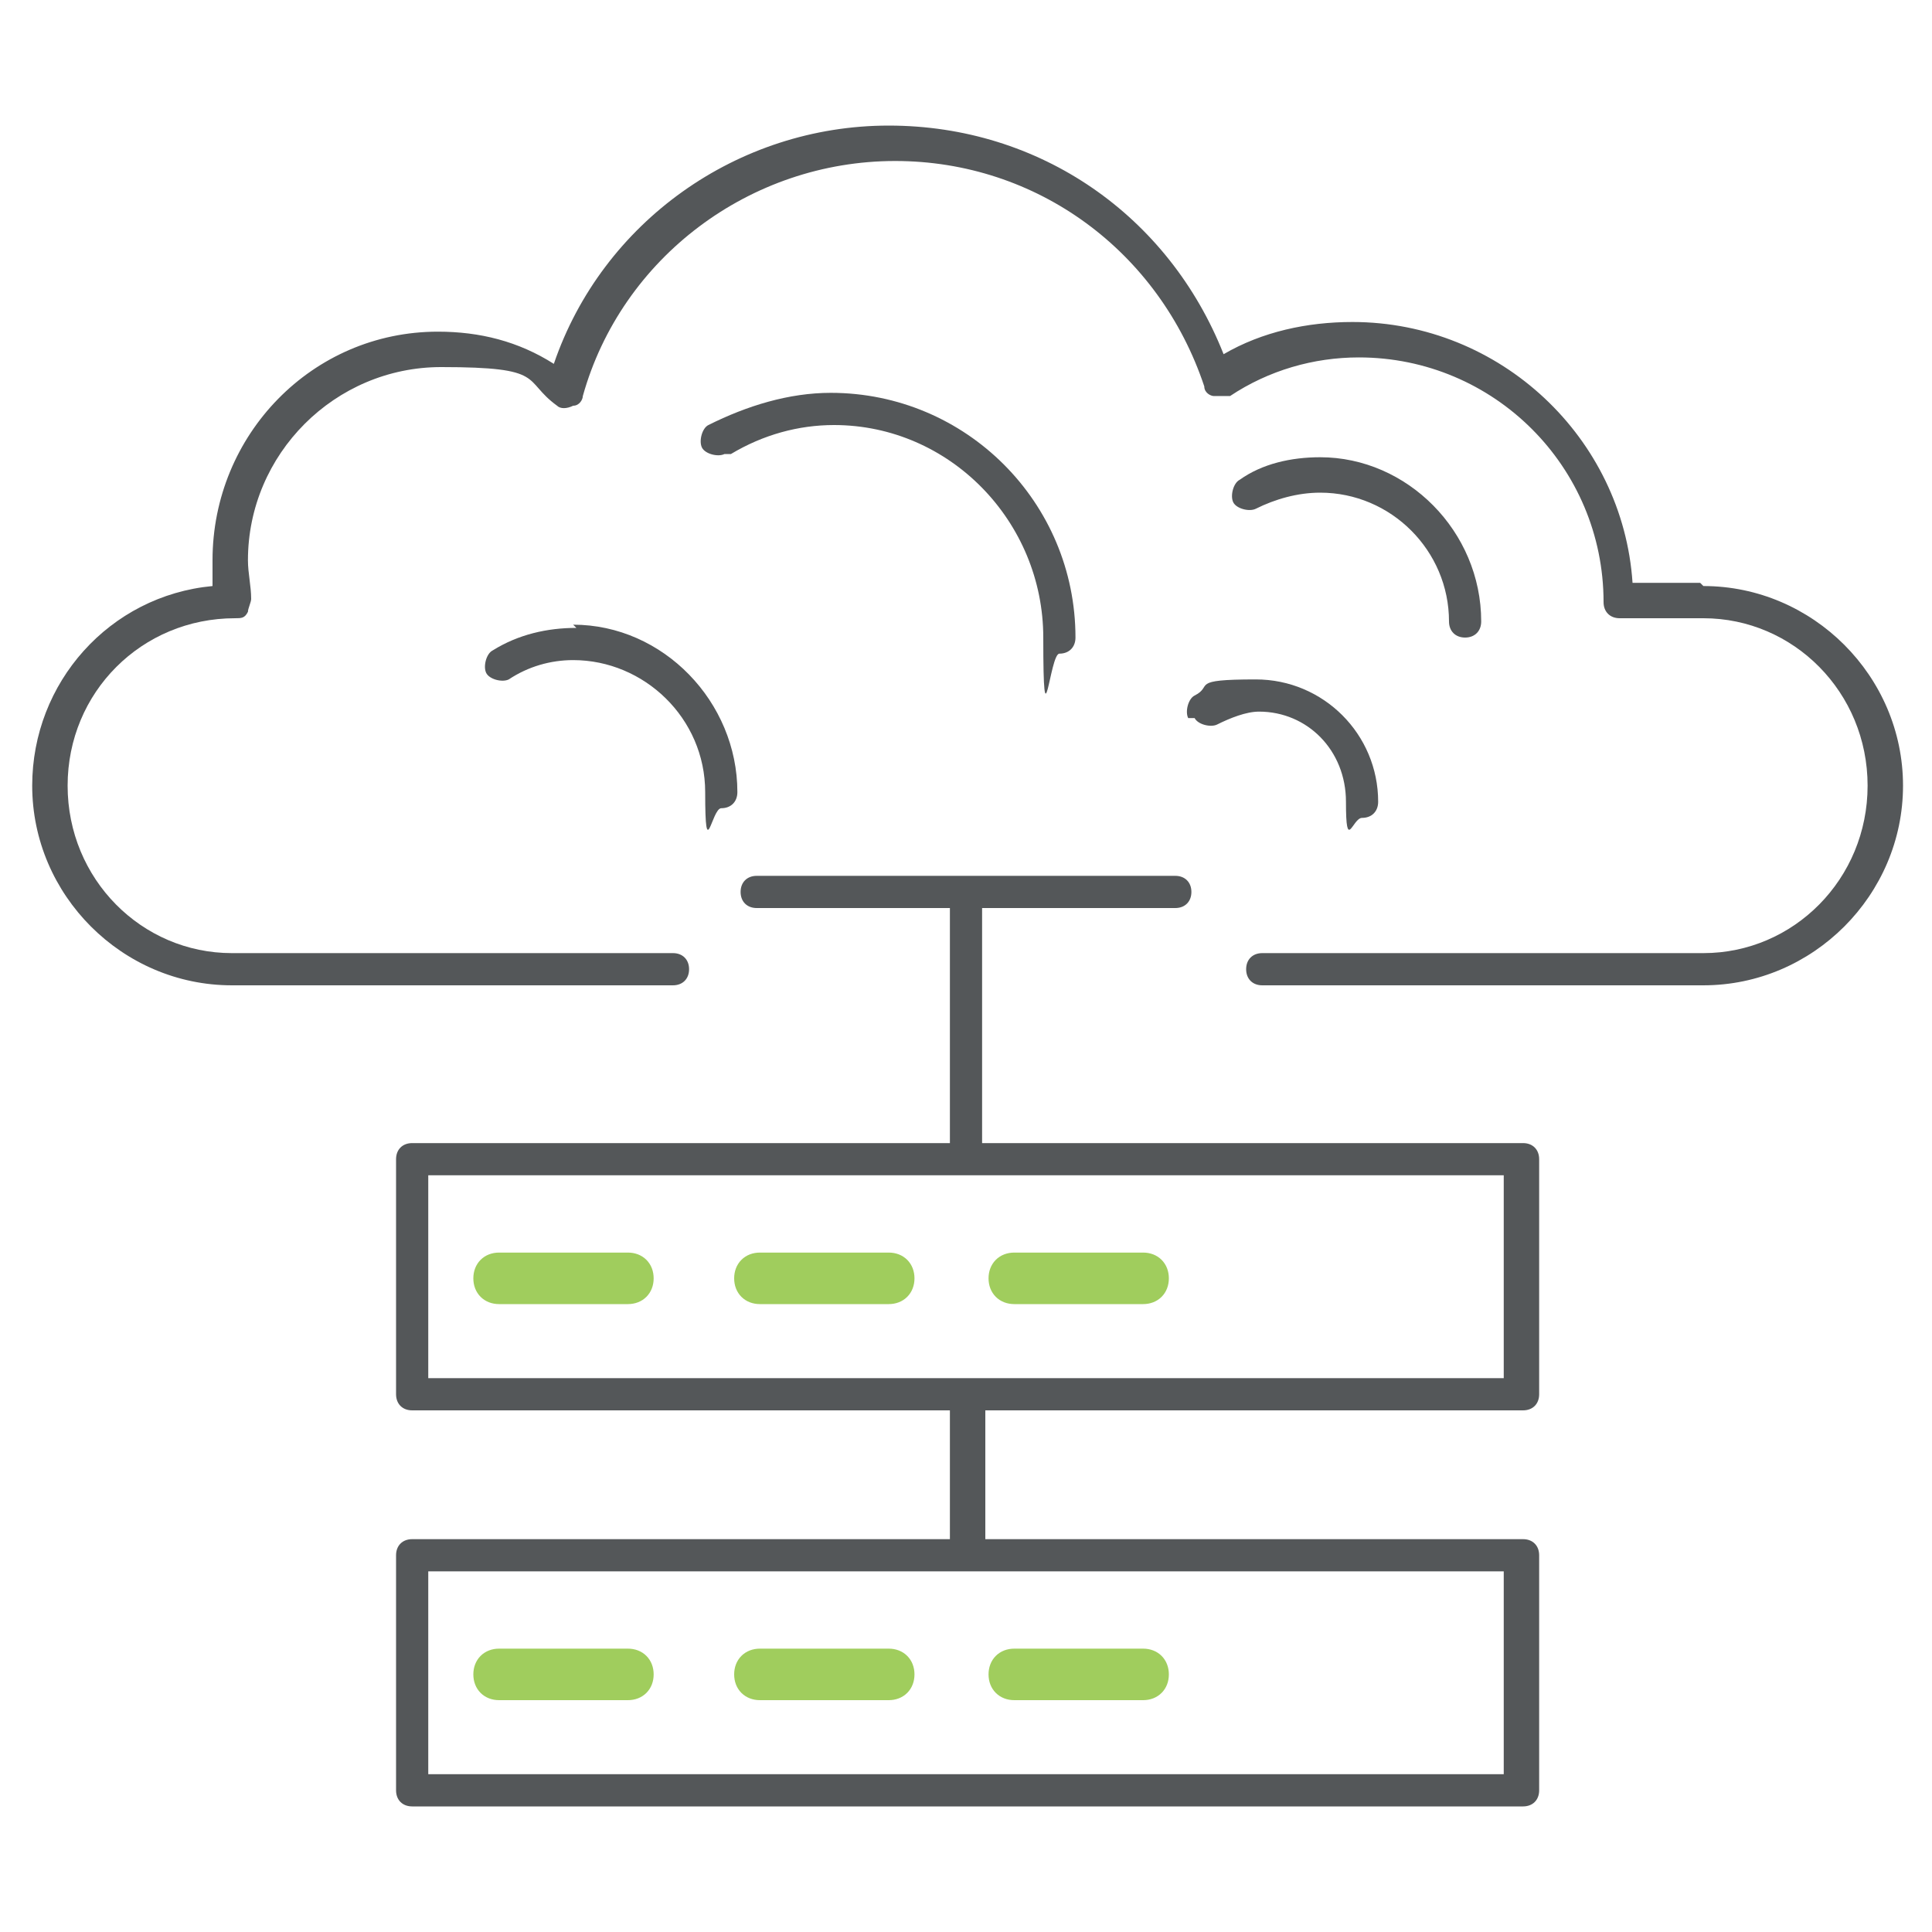 <?xml version="1.0" encoding="UTF-8"?><svg xmlns="http://www.w3.org/2000/svg" version="1.1" viewBox="0 0 60 60"><defs><style> .cls-1 { fill: none; stroke: #a0cd5d; stroke-miterlimit: 10; stroke-width: .6px; } .cls-2 { fill: #545759; } .cls-3 { fill: #a0cd5d; } </style></defs><g><g id="Layer_1"><g><path class="cls-3" d="M31.5,40.2h4c.3,0,.5-.2.5-.5s-.2-.5-.5-.5h-4c-.3,0-.5.2-.5.5s.2.5.5.5"/><path class="cls-1" d="M31.5,40.2h4c.3,0,.5-.2.5-.5s-.2-.5-.5-.5h-4c-.3,0-.5.2-.5.5s.2.5.5.5Z"/><path class="cls-3" d="M15.5,52.5h4c.3,0,.5-.2.5-.5s-.2-.5-.5-.5h-4c-.3,0-.5.2-.5.5s.2.5.5.5"/><path class="cls-1" d="M15.5,52.5h4c.3,0,.5-.2.5-.5s-.2-.5-.5-.5h-4c-.3,0-.5.2-.5.5s.2.5.5.5Z"/><path class="cls-3" d="M31.5,52.5h4c.3,0,.5-.2.5-.5s-.2-.5-.5-.5h-4c-.3,0-.5.2-.5.5s.2.5.5.5"/><path class="cls-1" d="M31.5,52.5h4c.3,0,.5-.2.5-.5s-.2-.5-.5-.5h-4c-.3,0-.5.2-.5.5s.2.5.5.5Z"/><path class="cls-3" d="M23.6,52.5h4c.3,0,.5-.2.5-.5s-.2-.5-.5-.5h-4c-.3,0-.5.2-.5.5s.2.5.5.5"/><path class="cls-1" d="M23.6,52.5h4c.3,0,.5-.2.5-.5s-.2-.5-.5-.5h-4c-.3,0-.5.2-.5.5s.2.5.5.5Z"/><path class="cls-3" d="M23.6,40.2h4c.3,0,.5-.2.5-.5s-.2-.5-.5-.5h-4c-.3,0-.5.2-.5.5s.2.5.5.5"/><path class="cls-1" d="M23.6,40.2h4c.3,0,.5-.2.5-.5s-.2-.5-.5-.5h-4c-.3,0-.5.2-.5.5s.2.5.5.5Z"/><path class="cls-2" d="M22.7,14.1c1-.6,2.1-.9,3.2-.9,3.6,0,6.5,3,6.5,6.6s.2.5.5.5.5-.2.5-.5c0-4.2-3.4-7.6-7.6-7.6-1.3,0-2.6.4-3.8,1-.2.1-.3.5-.2.7.1.2.5.3.7.2"/><path class="cls-2" d="M37.1,22.3c.1.2.5.3.7.2.4-.2.9-.4,1.3-.4,1.5,0,2.7,1.2,2.7,2.8s.2.5.5.5.5-.2.5-.5c0-2.1-1.7-3.8-3.8-3.8s-1.3.2-1.9.5c-.2.1-.3.5-.2.7"/><path class="cls-2" d="M39,15.8c.6-.3,1.3-.5,2-.5,2.2,0,4,1.8,4,4,0,.3.2.5.5.5s.5-.2.5-.5c0-2.8-2.3-5.1-5-5.1-.9,0-1.8.2-2.5.7-.2.1-.3.5-.2.7.1.2.5.3.7.2"/><path class="cls-2" d="M52.8,18.1h-2.1c-.3-4.5-4.1-8.1-8.7-8.1-1.4,0-2.8.3-4,1-1.7-4.3-5.7-7.1-10.4-7.1s-8.9,3-10.4,7.4c-1.1-.7-2.3-1-3.6-1-3.9,0-7,3.2-7,7.1s0,.5,0,.8c-3.2.3-5.6,3-5.6,6.2,0,3.4,2.8,6.2,6.2,6.2h13.7c.3,0,.5-.2.5-.5s-.2-.5-.5-.5H7.2c-2.8,0-5.1-2.3-5.1-5.2s2.3-5.2,5.2-5.2c.2,0,.3,0,.4-.2,0-.1.1-.3.1-.4,0-.4-.1-.8-.1-1.2,0-3.3,2.7-6,6-6s2.5.4,3.6,1.2c.1.1.3.1.5,0,.2,0,.3-.2.3-.3,1.2-4.3,5.2-7.3,9.7-7.3,4.4,0,8.2,2.8,9.6,7,0,.2.2.3.3.3s.3,0,.5,0c1.2-.8,2.6-1.2,4-1.2,4.2,0,7.6,3.4,7.6,7.6,0,.3.2.5.5.5h2.6c2.8,0,5.1,2.3,5.1,5.2s-2.3,5.2-5.1,5.2h-13.7c-.3,0-.5.2-.5.5s.2.5.5.5h13.7c3.4,0,6.2-2.8,6.2-6.2s-2.8-6.2-6.2-6.2"/><path class="cls-2" d="M46.7,42.8h-16.7s-16.7,0-16.7,0v-6.3h33.4v6.3ZM46.7,55.1H13.3v-6.3h33.4v6.3ZM47.2,35.5h-16.7v-7.3h6c.3,0,.5-.2.5-.5s-.2-.5-.5-.5h-13c-.3,0-.5.2-.5.5s.2.5.5.5h6v7.3H12.8c-.3,0-.5.2-.5.5v7.3c0,.3.2.5.5.5h16.7v4H12.8c-.3,0-.5.2-.5.5v7.3c0,.3.2.5.5.5h34.5c.3,0,.5-.2.5-.5v-7.3c0-.3-.2-.5-.5-.5h-16.7v-4h16.7c.3,0,.5-.2.5-.5v-7.3c0-.3-.2-.5-.5-.5"/><path class="cls-3" d="M15.5,40.2h4c.3,0,.5-.2.5-.5s-.2-.5-.5-.5h-4c-.3,0-.5.2-.5.5s.2.5.5.5"/><path class="cls-1" d="M15.5,40.2h4c.3,0,.5-.2.5-.5s-.2-.5-.5-.5h-4c-.3,0-.5.2-.5.5s.2.5.5.5Z"/><path class="cls-2" d="M17.9,19.5c-.9,0-1.8.2-2.6.7-.2.1-.3.5-.2.7.1.2.5.3.7.2.6-.4,1.3-.6,2-.6,2.2,0,4.1,1.8,4.1,4.1s.2.5.5.5.5-.2.5-.5c0-2.8-2.3-5.2-5.1-5.2"/></g></g></g></svg>
